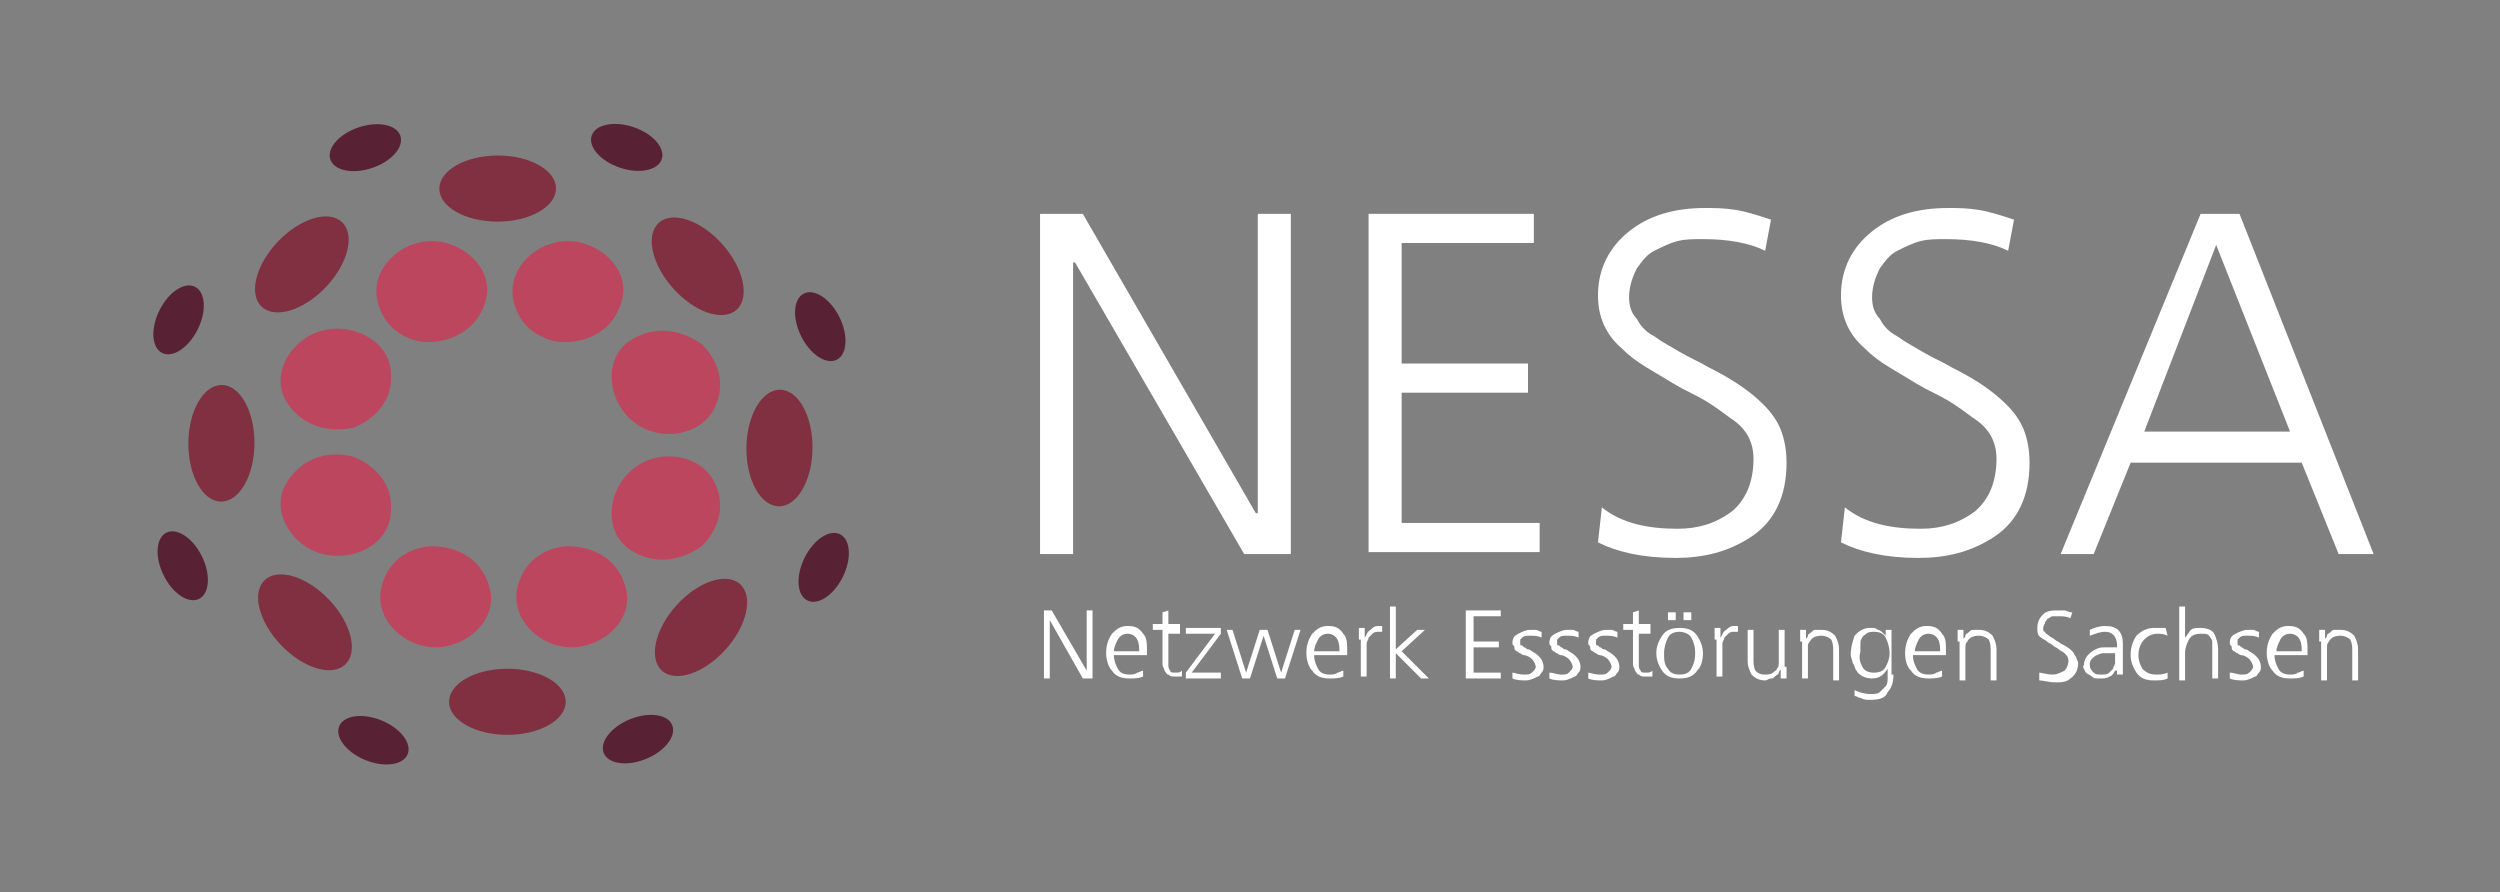 <?xml version="1.0" encoding="utf-8"?>
<!-- Generator: Adobe Illustrator 26.2.1, SVG Export Plug-In . SVG Version: 6.00 Build 0)  -->
<svg version="1.1" id="Ebene_1" xmlns="http://www.w3.org/2000/svg" xmlns:xlink="http://www.w3.org/1999/xlink" x="0px" y="0px"
	 viewBox="0 0 128.6 45.9" style="enable-background:new 0 0 128.6 45.9;" xml:space="preserve">
<rect x="0" y="0" width="128.6" height="45.9" fill="#808080" stroke="none"/>
<style type="text/css">
	.st0{fill:#803041;}
	.st1{fill:#592134;}
	.st2{fill:#BC465D;}
	.st3{fill:#FFFFFF;}
</style>
<ellipse class="st0" cx="26.1" cy="36.1" rx="3" ry="1.7"/>
<ellipse transform="matrix(1 -2.707083e-03 2.707083e-03 1 -2.605555e-02 6.925441e-02)" class="st0" cx="25.6" cy="9.7" rx="3" ry="1.7"/>
<ellipse transform="matrix(0.747 -0.665 0.665 0.747 -3.777097e-02 27.337)" class="st0" cx="35.9" cy="13.7" rx="1.7" ry="3"/>
<ellipse transform="matrix(1.071535e-02 -1 1 1.071535e-02 16.666 62.9)" class="st0" cx="40.1" cy="23" rx="3" ry="1.7"/>
<ellipse transform="matrix(0.67 -0.742 0.742 0.67 -12.093 37.42)" class="st0" cx="36.1" cy="32.3" rx="3" ry="1.7"/>
<ellipse transform="matrix(0.722 -0.692 0.692 0.722 -17.792 19.772)" class="st0" cx="15.7" cy="32" rx="1.7" ry="3"/>
<ellipse transform="matrix(5.913519e-03 -1 1 5.913519e-03 -11.478 34.068)" class="st0" cx="11.4" cy="22.8" rx="3" ry="1.7"/>
<ellipse transform="matrix(0.69 -0.724 0.724 0.69 -5.015 15.439)" class="st0" cx="15.5" cy="13.6" rx="3" ry="1.7"/>
<ellipse transform="matrix(0.32 -0.948 0.948 0.32 14.697 35.771)" class="st1" cx="32.3" cy="7.6" rx="1.1" ry="1.9"/>
<ellipse transform="matrix(0.896 -0.444 0.444 0.896 -3.075 20.487)" class="st1" cx="42.2" cy="16.8" rx="1.1" ry="1.9"/>
<ellipse transform="matrix(0.441 -0.897 0.897 0.441 -2.52 54.34)" class="st1" cx="42.4" cy="29.2" rx="1.9" ry="1.1"/>
<ellipse transform="matrix(0.926 -0.379 0.379 0.926 -11.957 15.262)" class="st1" cx="32.8" cy="38" rx="1.9" ry="1.1"/>
<ellipse transform="matrix(0.948 -0.32 0.32 0.948 -1.46 6.407)" class="st1" cx="18.8" cy="7.6" rx="1.9" ry="1.1"/>
<ellipse transform="matrix(0.444 -0.896 0.896 0.444 -9.683 17.372)" class="st1" cx="9.2" cy="16.5" rx="1.9" ry="1.1"/>
<ellipse transform="matrix(0.897 -0.441 0.441 0.897 -11.865 7.146)" class="st1" cx="9.4" cy="29.1" rx="1.1" ry="1.9"/>
<ellipse transform="matrix(0.379 -0.926 0.926 0.379 -23.256 41.455)" class="st1" cx="19.2" cy="38" rx="1.1" ry="1.9"/>
<path class="st2" d="M32.2,30.3c0.4,1.6-1.2,3-2.8,3c-1.6,0-3.1-1.4-2.8-3c0.4-1.9,2.1-2.2,2.6-2.2C30.8,28.1,31.9,29,32.2,30.3z"/>
<path class="st2" d="M25.2,30.3c0.4,1.6-1.2,3-2.8,3s-3.1-1.4-2.8-3c0.4-1.9,2.1-2.2,2.6-2.2C23.8,28.1,24.9,29,25.2,30.3z"/>
<path class="st2" d="M32,15.4c0.4-1.6-1.2-3-2.8-3c-1.6,0-3.1,1.4-2.8,3c0.4,1.9,2.1,2.2,2.6,2.2C30.6,17.6,31.7,16.7,32,15.4z"/>
<path class="st2" d="M32.3,17.6c-1.3,1-1,3.1,0.3,4.1c1.2,1,3.3,0.8,4.1-0.6c0.9-1.7-0.2-3-0.6-3.4C34.8,16.8,33.4,16.8,32.3,17.6z"
	/>
<path class="st2" d="M14.7,20.6c-0.8-1.4,0.3-3.2,1.9-3.6c1.5-0.4,3.4,0.5,3.5,2.1c0.2,1.9-1.4,2.7-1.9,2.9
	C16.7,22.3,15.4,21.8,14.7,20.6z"/>
<path class="st2" d="M32.3,28.2c-1.3-1-1-3.1,0.3-4.1c1.2-1,3.3-0.8,4.1,0.6c0.9,1.7-0.2,3-0.6,3.4C34.8,29,33.4,29,32.3,28.2z"/>
<path class="st2" d="M14.7,24.9c-0.8,1.4,0.3,3.2,1.9,3.6s3.4-0.5,3.5-2.1c0.2-1.9-1.4-2.7-1.9-2.9C16.7,23.1,15.4,23.7,14.7,24.9z"
	/>
<path class="st2" d="M25,15.4c0.4-1.6-1.2-3-2.8-3s-3.1,1.4-2.8,3c0.4,1.9,2.1,2.2,2.6,2.2C23.5,17.6,24.7,16.7,25,15.4z"/>
<g>
	<path class="st3" d="M53.5,11h2.2l8.9,15.4h0.1V11h1.7v17.5H64l-8.7-15h-0.1v15h-1.7V11z"/>
	<path class="st3" d="M70.4,11h8.5v1.5h-6.8v6.2h6.5v1.5h-6.5v6.7h7.1v1.5h-8.8V11z"/>
	<path class="st3" d="M86.3,27.2c1.1,0,2-0.3,2.8-0.9c0.7-0.6,1.1-1.5,1.1-2.7c0-0.9-0.4-1.6-1.2-2.1c-0.4-0.3-0.8-0.6-1.3-0.9
		s-1-0.5-1.5-0.8c-0.5-0.3-1-0.6-1.5-0.9c-0.5-0.3-0.9-0.6-1.3-1c-0.8-0.7-1.2-1.6-1.2-2.7c0-1.4,0.6-2.5,1.6-3.3
		c1-0.8,2.3-1.2,3.9-1.2c0.5,0,1,0,1.6,0.1c0.6,0.1,1.2,0.3,1.8,0.5l-0.3,1.6c-0.8-0.4-1.9-0.6-3.2-0.6c-0.5,0-0.9,0-1.3,0.1
		c-0.4,0.1-0.8,0.3-1.2,0.5c-0.4,0.2-0.6,0.5-0.9,0.9c-0.2,0.4-0.4,0.9-0.4,1.5c0,0.4,0.1,0.8,0.4,1.1c0.2,0.4,0.5,0.7,0.9,0.9
		c0.4,0.3,0.8,0.5,1.3,0.8c0.5,0.3,1,0.5,1.5,0.8c1,0.5,2,1.1,2.8,1.9c0.4,0.4,0.7,0.8,0.9,1.3c0.2,0.5,0.3,1.1,0.3,1.7
		c0,1.7-0.6,3-1.8,3.8c-1.2,0.8-2.5,1.1-3.9,1.1c-1.7,0-3-0.3-4-0.8l0.2-1.8C83.4,26.9,84.7,27.2,86.3,27.2z"/>
	<path class="st3" d="M98.8,27.2c1.1,0,2-0.3,2.8-0.9c0.7-0.6,1.1-1.5,1.1-2.7c0-0.9-0.4-1.6-1.2-2.1c-0.4-0.3-0.8-0.6-1.3-0.9
		s-1-0.5-1.5-0.8c-0.5-0.3-1-0.6-1.5-0.9c-0.5-0.3-0.9-0.6-1.3-1c-0.8-0.7-1.2-1.6-1.2-2.7c0-1.4,0.6-2.5,1.6-3.3
		c1-0.8,2.3-1.2,3.9-1.2c0.5,0,1,0,1.6,0.1c0.6,0.1,1.2,0.3,1.8,0.5l-0.3,1.6c-0.8-0.4-1.9-0.6-3.2-0.6c-0.5,0-0.9,0-1.3,0.1
		c-0.4,0.1-0.8,0.3-1.2,0.5c-0.4,0.2-0.6,0.5-0.9,0.9c-0.2,0.4-0.4,0.9-0.4,1.5c0,0.4,0.1,0.8,0.4,1.1c0.2,0.4,0.5,0.7,0.9,0.9
		c0.4,0.3,0.8,0.5,1.3,0.8c0.5,0.3,1,0.5,1.5,0.8c1,0.5,2,1.1,2.8,1.9c0.4,0.4,0.7,0.8,0.9,1.3c0.2,0.5,0.3,1.1,0.3,1.7
		c0,1.7-0.6,3-1.8,3.8c-1.2,0.8-2.5,1.1-3.9,1.1c-1.7,0-3-0.3-4-0.8l0.2-1.8C95.9,26.9,97.2,27.2,98.8,27.2z"/>
	<path class="st3" d="M113.2,11h2l6.9,17.5h-1.8l-1.9-4.7h-8.8l-1.9,4.7h-1.7L113.2,11z M110.3,22.2h7.5l-3.8-9.6L110.3,22.2z"/>
</g>
<g>
	<path class="st3" d="M53.7,31.4h0.4l1.8,3.1h0v-3.1h0.3v3.5h-0.5l-1.7-3h0v3h-0.3V31.4z"/>
	<path class="st3" d="M58.8,34.8c-0.2,0.1-0.5,0.1-0.7,0.1c-0.4,0-0.7-0.1-0.9-0.4c-0.2-0.2-0.3-0.6-0.3-0.9c0-0.4,0.1-0.7,0.3-1
		c0.2-0.2,0.4-0.4,0.8-0.4c0.4,0,0.6,0.1,0.8,0.4c0.2,0.2,0.2,0.5,0.2,0.9v0.2h-1.7c0,0.3,0.1,0.5,0.2,0.7c0.1,0.2,0.3,0.3,0.6,0.3
		c0.1,0,0.3,0,0.4-0.1c0.1,0,0.2-0.1,0.3-0.1V34.8z M58.6,33.5c0-0.2,0-0.4-0.1-0.6c-0.1-0.2-0.3-0.3-0.5-0.3
		c-0.2,0-0.4,0.1-0.5,0.3c-0.1,0.2-0.2,0.4-0.2,0.6H58.6z"/>
	<path class="st3" d="M60.7,32.6h-0.6v1.6c0,0.1,0,0.2,0.1,0.3c0,0.1,0.1,0.1,0.3,0.1c0.1,0,0.2,0,0.3-0.1l0,0.3c0,0-0.1,0-0.2,0
		c-0.1,0-0.1,0-0.2,0c-0.1,0-0.2,0-0.3-0.1c-0.1,0-0.1-0.1-0.2-0.2c0-0.1-0.1-0.2-0.1-0.3c0-0.1,0-0.2,0-0.3v-1.5h-0.5v-0.3h0.5
		v-0.6l0.3-0.1v0.7h0.6V32.6z"/>
	<path class="st3" d="M61,34.6l1.5-2h-1.5v-0.3h1.8v0.3l-1.5,2h1.5v0.3H61V34.6z"/>
	<path class="st3" d="M66.1,34.9h-0.4L65,32.7h0l-0.7,2.2h-0.4l-0.8-2.5h0.3l0.7,2.2h0l0.7-2.2h0.4l0.7,2.2h0l0.7-2.2h0.3L66.1,34.9
		z"/>
	<path class="st3" d="M69.1,34.8c-0.2,0.1-0.5,0.1-0.7,0.1c-0.4,0-0.7-0.1-0.9-0.4c-0.2-0.2-0.3-0.6-0.3-0.9c0-0.4,0.1-0.7,0.3-1
		c0.2-0.2,0.4-0.4,0.8-0.4c0.4,0,0.6,0.1,0.8,0.4c0.2,0.2,0.2,0.5,0.2,0.9v0.2h-1.7c0,0.3,0.1,0.5,0.2,0.7c0.1,0.2,0.3,0.3,0.6,0.3
		c0.1,0,0.3,0,0.4-0.1c0.1,0,0.2-0.1,0.3-0.1V34.8z M68.9,33.5c0-0.2,0-0.4-0.1-0.6c-0.1-0.2-0.3-0.3-0.5-0.3
		c-0.2,0-0.4,0.1-0.5,0.3c-0.1,0.2-0.2,0.4-0.2,0.6H68.9z"/>
	<path class="st3" d="M69.9,32.9c0-0.2,0-0.4,0-0.6h0.3v0.5h0c0.1-0.1,0.1-0.3,0.3-0.4c0.1-0.1,0.2-0.2,0.4-0.2c0.1,0,0.2,0,0.2,0
		v0.3c-0.1,0-0.1,0-0.2,0c-0.1,0-0.2,0-0.3,0.1c-0.1,0.1-0.1,0.1-0.2,0.2c0,0.1-0.1,0.2-0.1,0.3c0,0.1,0,0.2,0,0.4v1.3h-0.3V32.9z"
		/>
	<path class="st3" d="M71.5,31.2h0.3v2.2l1.1-1h0.4l-1.2,1.1l1.4,1.4h-0.4l-1.3-1.3v1.3h-0.3V31.2z"/>
	<path class="st3" d="M75.5,31.4h1.7v0.3h-1.4V33h1.3v0.3h-1.3v1.3h1.4v0.3h-1.8V31.4z"/>
	<path class="st3" d="M78.4,34.7c0.2,0,0.3,0,0.4-0.1c0.1-0.1,0.2-0.2,0.2-0.3c0-0.1-0.1-0.3-0.2-0.4c-0.1-0.1-0.3-0.2-0.4-0.2
		c-0.1,0-0.2-0.1-0.2-0.1c-0.1,0-0.1-0.1-0.2-0.1c-0.1-0.1-0.1-0.1-0.1-0.2c0-0.1-0.1-0.1-0.1-0.2c0-0.3,0.1-0.4,0.3-0.5
		c0.2-0.1,0.4-0.2,0.6-0.2c0.1,0,0.2,0,0.3,0c0.1,0,0.2,0.1,0.3,0.1l0,0.3c-0.2-0.1-0.4-0.1-0.6-0.1c-0.2,0-0.3,0-0.4,0.1
		c0,0-0.1,0.1-0.1,0.1c0,0.1,0,0.1,0,0.2c0,0.1,0,0.1,0.1,0.1c0,0,0.1,0.1,0.1,0.1c0.1,0,0.1,0.1,0.2,0.1c0.1,0,0.2,0.1,0.2,0.1
		c0.2,0.1,0.3,0.2,0.4,0.3s0.2,0.3,0.2,0.5c0,0.1,0,0.2-0.1,0.3c-0.1,0.1-0.1,0.2-0.2,0.2c-0.2,0.1-0.4,0.2-0.6,0.2
		c-0.2,0-0.5,0-0.7-0.1l0-0.3C77.9,34.6,78.1,34.7,78.4,34.7z"/>
	<path class="st3" d="M80.3,34.7c0.2,0,0.3,0,0.4-0.1c0.1-0.1,0.2-0.2,0.2-0.3c0-0.1-0.1-0.3-0.2-0.4c-0.1-0.1-0.3-0.2-0.4-0.2
		c-0.1,0-0.2-0.1-0.2-0.1c-0.1,0-0.1-0.1-0.2-0.1c-0.1-0.1-0.1-0.1-0.1-0.2c0-0.1-0.1-0.1-0.1-0.2c0-0.3,0.1-0.4,0.3-0.5
		c0.2-0.1,0.4-0.2,0.6-0.2c0.1,0,0.2,0,0.3,0c0.1,0,0.2,0.1,0.3,0.1l0,0.3c-0.2-0.1-0.4-0.1-0.6-0.1c-0.2,0-0.3,0-0.4,0.1
		c0,0-0.1,0.1-0.1,0.1c0,0.1,0,0.1,0,0.2c0,0.1,0,0.1,0.1,0.1c0,0,0.1,0.1,0.1,0.1c0.1,0,0.1,0.1,0.2,0.1c0.1,0,0.2,0.1,0.2,0.1
		c0.2,0.1,0.3,0.2,0.4,0.3s0.2,0.3,0.2,0.5c0,0.1,0,0.2-0.1,0.3c-0.1,0.1-0.1,0.2-0.2,0.2c-0.2,0.1-0.4,0.2-0.6,0.2
		c-0.2,0-0.5,0-0.7-0.1l0-0.3C79.9,34.6,80.1,34.7,80.3,34.7z"/>
	<path class="st3" d="M82.3,34.7c0.2,0,0.3,0,0.4-0.1c0.1-0.1,0.2-0.2,0.2-0.3c0-0.1-0.1-0.3-0.2-0.4c-0.1-0.1-0.3-0.2-0.4-0.2
		c-0.1,0-0.2-0.1-0.2-0.1c-0.1,0-0.1-0.1-0.2-0.1c-0.1-0.1-0.1-0.1-0.1-0.2c0-0.1-0.1-0.1-0.1-0.2c0-0.3,0.1-0.4,0.3-0.5
		c0.2-0.1,0.4-0.2,0.6-0.2c0.1,0,0.2,0,0.3,0c0.1,0,0.2,0.1,0.3,0.1l0,0.3c-0.2-0.1-0.4-0.1-0.6-0.1c-0.2,0-0.3,0-0.4,0.1
		c0,0-0.1,0.1-0.1,0.1c0,0.1,0,0.1,0,0.2c0,0.1,0,0.1,0.1,0.1c0,0,0.1,0.1,0.1,0.1c0.1,0,0.1,0.1,0.2,0.1c0.1,0,0.2,0.1,0.2,0.1
		c0.2,0.1,0.3,0.2,0.4,0.3s0.2,0.3,0.2,0.5c0,0.1,0,0.2-0.1,0.3c-0.1,0.1-0.1,0.2-0.2,0.2c-0.2,0.1-0.4,0.2-0.6,0.2
		c-0.2,0-0.5,0-0.7-0.1l0-0.3C81.8,34.6,82,34.7,82.3,34.7z"/>
	<path class="st3" d="M84.9,32.6h-0.6v1.6c0,0.1,0,0.2,0.1,0.3c0,0.1,0.1,0.1,0.3,0.1c0.1,0,0.2,0,0.3-0.1l0,0.3c0,0-0.1,0-0.2,0
		c-0.1,0-0.1,0-0.2,0c-0.1,0-0.2,0-0.3-0.1c-0.1,0-0.1-0.1-0.2-0.2c0-0.1-0.1-0.2-0.1-0.3c0-0.1,0-0.2,0-0.3v-1.5h-0.5v-0.3H84v-0.6
		l0.3-0.1v0.7h0.6V32.6z"/>
	<path class="st3" d="M85.5,32.7c0.2-0.3,0.5-0.4,0.9-0.4c0.4,0,0.7,0.1,0.9,0.4c0.2,0.3,0.3,0.6,0.3,0.9c0,0.4-0.1,0.7-0.3,0.9
		c-0.2,0.3-0.5,0.4-0.9,0.4c-0.4,0-0.7-0.1-0.9-0.4c-0.2-0.3-0.3-0.6-0.3-0.9C85.2,33.3,85.3,33,85.5,32.7z M85.8,34.4
		c0.1,0.2,0.3,0.3,0.6,0.3c0.3,0,0.5-0.1,0.6-0.3c0.1-0.2,0.2-0.4,0.2-0.8s-0.1-0.6-0.2-0.8c-0.1-0.2-0.4-0.3-0.6-0.3
		c-0.3,0-0.5,0.1-0.6,0.3c-0.1,0.2-0.2,0.5-0.2,0.8S85.6,34.2,85.8,34.4z M85.8,31.5h0.4v0.4h-0.4V31.5z M86.7,31.5H87v0.4h-0.4
		V31.5z"/>
	<path class="st3" d="M88.2,32.9c0-0.2,0-0.4,0-0.6h0.3v0.5h0c0.1-0.1,0.1-0.3,0.3-0.4c0.1-0.1,0.2-0.2,0.4-0.2c0.1,0,0.2,0,0.2,0
		v0.3c-0.1,0-0.1,0-0.2,0c-0.1,0-0.2,0-0.3,0.1c-0.1,0.1-0.1,0.1-0.2,0.2c0,0.1-0.1,0.2-0.1,0.3c0,0.1,0,0.2,0,0.4v1.3h-0.3V32.9z"
		/>
	<path class="st3" d="M91.9,34.3c0,0.2,0,0.4,0,0.6h-0.3v-0.5h0c0,0.1-0.1,0.1-0.1,0.2c0,0.1-0.1,0.1-0.2,0.2
		c-0.1,0.1-0.1,0.1-0.2,0.1c-0.1,0-0.2,0.1-0.3,0.1c-0.3,0-0.5-0.1-0.7-0.3c-0.1-0.2-0.2-0.4-0.2-0.7v-1.6h0.3v1.5
		c0,0.2,0,0.4,0.1,0.6c0.1,0.1,0.2,0.2,0.5,0.2c0.1,0,0.3,0,0.4-0.1c0.1-0.1,0.2-0.1,0.2-0.2c0.1-0.1,0.1-0.2,0.1-0.3
		c0-0.1,0-0.2,0-0.3v-1.4h0.3V34.3z"/>
	<path class="st3" d="M92.6,33c0-0.2,0-0.4,0-0.6h0.3v0.5h0c0-0.1,0.1-0.1,0.1-0.2s0.1-0.1,0.2-0.2c0.1-0.1,0.1-0.1,0.2-0.1
		c0.1,0,0.2,0,0.3,0c0.3,0,0.5,0.1,0.7,0.3c0.1,0.2,0.2,0.4,0.2,0.7v1.6h-0.3v-1.5c0-0.2,0-0.4-0.1-0.6c-0.1-0.1-0.3-0.2-0.5-0.2
		c-0.3,0-0.5,0.1-0.6,0.3C93.1,33,93,33.1,93,33.2c0,0.1,0,0.2,0,0.3v1.4h-0.3V33z"/>
	<path class="st3" d="M97.4,34.7c0,0.4-0.1,0.7-0.3,0.9C97,35.9,96.7,36,96.2,36c-0.2,0-0.3,0-0.5-0.1c-0.1,0-0.2-0.1-0.3-0.1l0-0.3
		c0.2,0.1,0.5,0.2,0.8,0.2c0.2,0,0.4,0,0.5-0.1c0.1-0.1,0.2-0.2,0.3-0.3c0.1-0.1,0.1-0.3,0.1-0.4c0-0.2,0-0.3,0-0.5h0
		c-0.2,0.3-0.4,0.5-0.8,0.5c-0.4,0-0.7-0.2-0.8-0.4c-0.1-0.1-0.1-0.3-0.2-0.4c0-0.1-0.1-0.3-0.1-0.4c0-0.4,0.1-0.7,0.2-1
		c0.2-0.2,0.4-0.4,0.8-0.4c0.2,0,0.3,0,0.4,0.1c0.1,0,0.2,0.1,0.4,0.3h0v-0.3h0.3V34.7z M95.8,34.3c0.1,0.2,0.3,0.3,0.6,0.3
		c0.3,0,0.5-0.1,0.6-0.3c0.1-0.2,0.2-0.4,0.2-0.7c0-0.3-0.1-0.6-0.2-0.8c-0.1-0.2-0.3-0.3-0.6-0.3c-0.1,0-0.3,0-0.4,0.1
		c-0.1,0.1-0.2,0.1-0.2,0.2c-0.1,0.1-0.1,0.2-0.1,0.3c0,0.1,0,0.3,0,0.4C95.6,33.9,95.7,34.1,95.8,34.3z"/>
	<path class="st3" d="M99.9,34.8c-0.2,0.1-0.5,0.1-0.7,0.1c-0.4,0-0.7-0.1-0.9-0.4C98.1,34.3,98,34,98,33.6c0-0.4,0.1-0.7,0.3-1
		c0.2-0.2,0.4-0.4,0.8-0.4c0.4,0,0.6,0.1,0.8,0.4c0.2,0.2,0.2,0.5,0.2,0.9v0.2h-1.7c0,0.3,0.1,0.5,0.2,0.7c0.1,0.2,0.3,0.3,0.6,0.3
		c0.1,0,0.3,0,0.4-0.1c0.1,0,0.2-0.1,0.3-0.1V34.8z M99.8,33.5c0-0.2,0-0.4-0.1-0.6c-0.1-0.2-0.3-0.3-0.5-0.3
		c-0.2,0-0.4,0.1-0.5,0.3c-0.1,0.2-0.2,0.4-0.2,0.6H99.8z"/>
	<path class="st3" d="M100.7,33c0-0.2,0-0.4,0-0.6h0.3v0.5h0c0-0.1,0.1-0.1,0.1-0.2s0.1-0.1,0.2-0.2c0.1-0.1,0.1-0.1,0.2-0.1
		c0.1,0,0.2,0,0.3,0c0.3,0,0.5,0.1,0.7,0.3c0.1,0.2,0.2,0.4,0.2,0.7v1.6h-0.3v-1.5c0-0.2,0-0.4-0.1-0.6c-0.1-0.1-0.3-0.2-0.5-0.2
		c-0.3,0-0.5,0.1-0.6,0.3c-0.1,0.1-0.1,0.2-0.1,0.3c0,0.1,0,0.2,0,0.3v1.4h-0.3V33z"/>
	<path class="st3" d="M105.6,34.7c0.2,0,0.4-0.1,0.6-0.2c0.1-0.1,0.2-0.3,0.2-0.5c0-0.2-0.1-0.3-0.2-0.4c-0.1-0.1-0.2-0.1-0.3-0.2
		c-0.1-0.1-0.2-0.1-0.3-0.2c-0.1-0.1-0.2-0.1-0.3-0.2c-0.1-0.1-0.2-0.1-0.3-0.2c-0.2-0.1-0.2-0.3-0.2-0.5c0-0.3,0.1-0.5,0.3-0.7
		c0.2-0.2,0.5-0.2,0.8-0.2c0.1,0,0.2,0,0.3,0c0.1,0,0.2,0.1,0.4,0.1l-0.1,0.3c-0.2-0.1-0.4-0.1-0.6-0.1c-0.1,0-0.2,0-0.3,0
		c-0.1,0-0.2,0.1-0.2,0.1c-0.1,0-0.1,0.1-0.2,0.2c0,0.1-0.1,0.2-0.1,0.3c0,0.1,0,0.2,0.1,0.2c0,0.1,0.1,0.1,0.2,0.2
		c0.1,0.1,0.2,0.1,0.3,0.2c0.1,0.1,0.2,0.1,0.3,0.2c0.2,0.1,0.4,0.2,0.6,0.4c0.1,0.1,0.1,0.2,0.2,0.3c0,0.1,0.1,0.2,0.1,0.3
		c0,0.3-0.1,0.6-0.4,0.8c-0.2,0.2-0.5,0.2-0.8,0.2c-0.3,0-0.6-0.1-0.8-0.1l0-0.4C105,34.6,105.3,34.7,105.6,34.7z"/>
	<path class="st3" d="M108.8,34.5L108.8,34.5c-0.1,0.2-0.2,0.3-0.3,0.3c-0.1,0.1-0.3,0.1-0.5,0.1c-0.2,0-0.3,0-0.4-0.1
		c-0.1-0.1-0.2-0.1-0.3-0.2c-0.1-0.2-0.2-0.3-0.1-0.4c0-0.2,0.1-0.4,0.2-0.5c0.1-0.1,0.2-0.2,0.4-0.3c0.2-0.1,0.3-0.1,0.5-0.1
		c0.2,0,0.4,0,0.5,0h0.1v-0.1c0-0.4-0.2-0.7-0.6-0.7c-0.3,0-0.5,0.1-0.8,0.2v-0.3c0.2-0.1,0.5-0.2,0.8-0.2c0.6,0,0.9,0.3,0.9,0.9
		v1.1c0,0.2,0,0.4,0,0.5h-0.3V34.5z M108.8,33.6L108.8,33.6c-0.2,0-0.4,0-0.5,0c-0.1,0-0.3,0-0.4,0.1c-0.1,0-0.2,0.1-0.3,0.2
		c-0.1,0.1-0.1,0.2-0.1,0.3c0,0.2,0.1,0.3,0.2,0.4c0.1,0.1,0.2,0.1,0.4,0.1c0.2,0,0.3,0,0.4-0.1c0.1-0.1,0.2-0.2,0.2-0.2
		c0-0.1,0.1-0.2,0.1-0.3c0-0.1,0-0.2,0-0.3V33.6z"/>
	<path class="st3" d="M111.5,32.7c-0.2-0.1-0.4-0.1-0.5-0.1c-0.3,0-0.5,0.1-0.7,0.3c-0.2,0.2-0.3,0.5-0.3,0.8c0,0.3,0.1,0.5,0.2,0.7
		c0.2,0.2,0.4,0.3,0.7,0.3c0.2,0,0.4,0,0.6-0.1l0,0.3c-0.2,0.1-0.4,0.1-0.7,0.1c-0.4,0-0.7-0.1-0.9-0.4c-0.2-0.3-0.3-0.6-0.3-0.9
		c0-0.4,0.1-0.7,0.3-1c0.2-0.2,0.5-0.4,0.9-0.4c0.2,0,0.3,0,0.4,0c0.1,0,0.1,0,0.1,0c0,0,0.1,0,0.1,0L111.5,32.7z"/>
	<path class="st3" d="M112.1,31.2h0.3v1.6h0c0.1-0.1,0.2-0.3,0.3-0.4c0.1-0.1,0.3-0.1,0.5-0.1c0.3,0,0.6,0.1,0.7,0.3
		c0.1,0.2,0.2,0.5,0.2,0.8v1.5h-0.3v-1.5c0-0.1,0-0.2,0-0.3c0-0.1,0-0.2-0.1-0.3c-0.1-0.2-0.2-0.2-0.5-0.2c-0.3,0-0.5,0.1-0.6,0.3
		c-0.1,0.2-0.2,0.4-0.2,0.7v1.4h-0.3V31.2z"/>
	<path class="st3" d="M115.3,34.7c0.2,0,0.3,0,0.4-0.1c0.1-0.1,0.2-0.2,0.2-0.3c0-0.1-0.1-0.3-0.2-0.4c-0.1-0.1-0.3-0.2-0.4-0.2
		c-0.1,0-0.2-0.1-0.2-0.1c-0.1,0-0.1-0.1-0.2-0.1c-0.1-0.1-0.1-0.1-0.1-0.2c0-0.1-0.1-0.1-0.1-0.2c0-0.3,0.1-0.4,0.3-0.5
		c0.2-0.1,0.4-0.2,0.6-0.2c0.1,0,0.2,0,0.3,0c0.1,0,0.2,0.1,0.3,0.1l0,0.3c-0.2-0.1-0.4-0.1-0.6-0.1c-0.2,0-0.3,0-0.4,0.1
		c0,0-0.1,0.1-0.1,0.1c0,0.1,0,0.1,0,0.2c0,0.1,0,0.1,0.1,0.1c0,0,0.1,0.1,0.1,0.1c0.1,0,0.1,0.1,0.2,0.1c0.1,0,0.2,0.1,0.2,0.1
		c0.2,0.1,0.3,0.2,0.4,0.3s0.2,0.3,0.2,0.5c0,0.1,0,0.2-0.1,0.3c-0.1,0.1-0.1,0.2-0.2,0.2c-0.2,0.1-0.4,0.2-0.6,0.2
		c-0.2,0-0.5,0-0.7-0.1l0-0.3C114.9,34.6,115.1,34.7,115.3,34.7z"/>
	<path class="st3" d="M118.5,34.8c-0.2,0.1-0.5,0.1-0.7,0.1c-0.4,0-0.7-0.1-0.9-0.4c-0.2-0.2-0.3-0.6-0.3-0.9c0-0.4,0.1-0.7,0.3-1
		c0.2-0.2,0.4-0.4,0.8-0.4c0.4,0,0.6,0.1,0.8,0.4c0.2,0.2,0.2,0.5,0.2,0.9v0.2H117c0,0.3,0.1,0.5,0.2,0.7c0.1,0.2,0.3,0.3,0.6,0.3
		c0.1,0,0.3,0,0.4-0.1c0.1,0,0.2-0.1,0.3-0.1V34.8z M118.4,33.5c0-0.2,0-0.4-0.1-0.6c-0.1-0.2-0.3-0.3-0.5-0.3
		c-0.2,0-0.4,0.1-0.5,0.3c-0.1,0.2-0.2,0.4-0.2,0.6H118.4z"/>
	<path class="st3" d="M119.3,33c0-0.2,0-0.4,0-0.6h0.3v0.5h0c0-0.1,0.1-0.1,0.1-0.2s0.1-0.1,0.2-0.2c0.1-0.1,0.1-0.1,0.2-0.1
		c0.1,0,0.2,0,0.3,0c0.3,0,0.5,0.1,0.7,0.3c0.1,0.2,0.2,0.4,0.2,0.7v1.6H121v-1.5c0-0.2,0-0.4-0.1-0.6c-0.1-0.1-0.3-0.2-0.5-0.2
		c-0.3,0-0.5,0.1-0.6,0.3c-0.1,0.1-0.1,0.2-0.1,0.3c0,0.1,0,0.2,0,0.3v1.4h-0.3V33z"/>
</g>
</svg>
